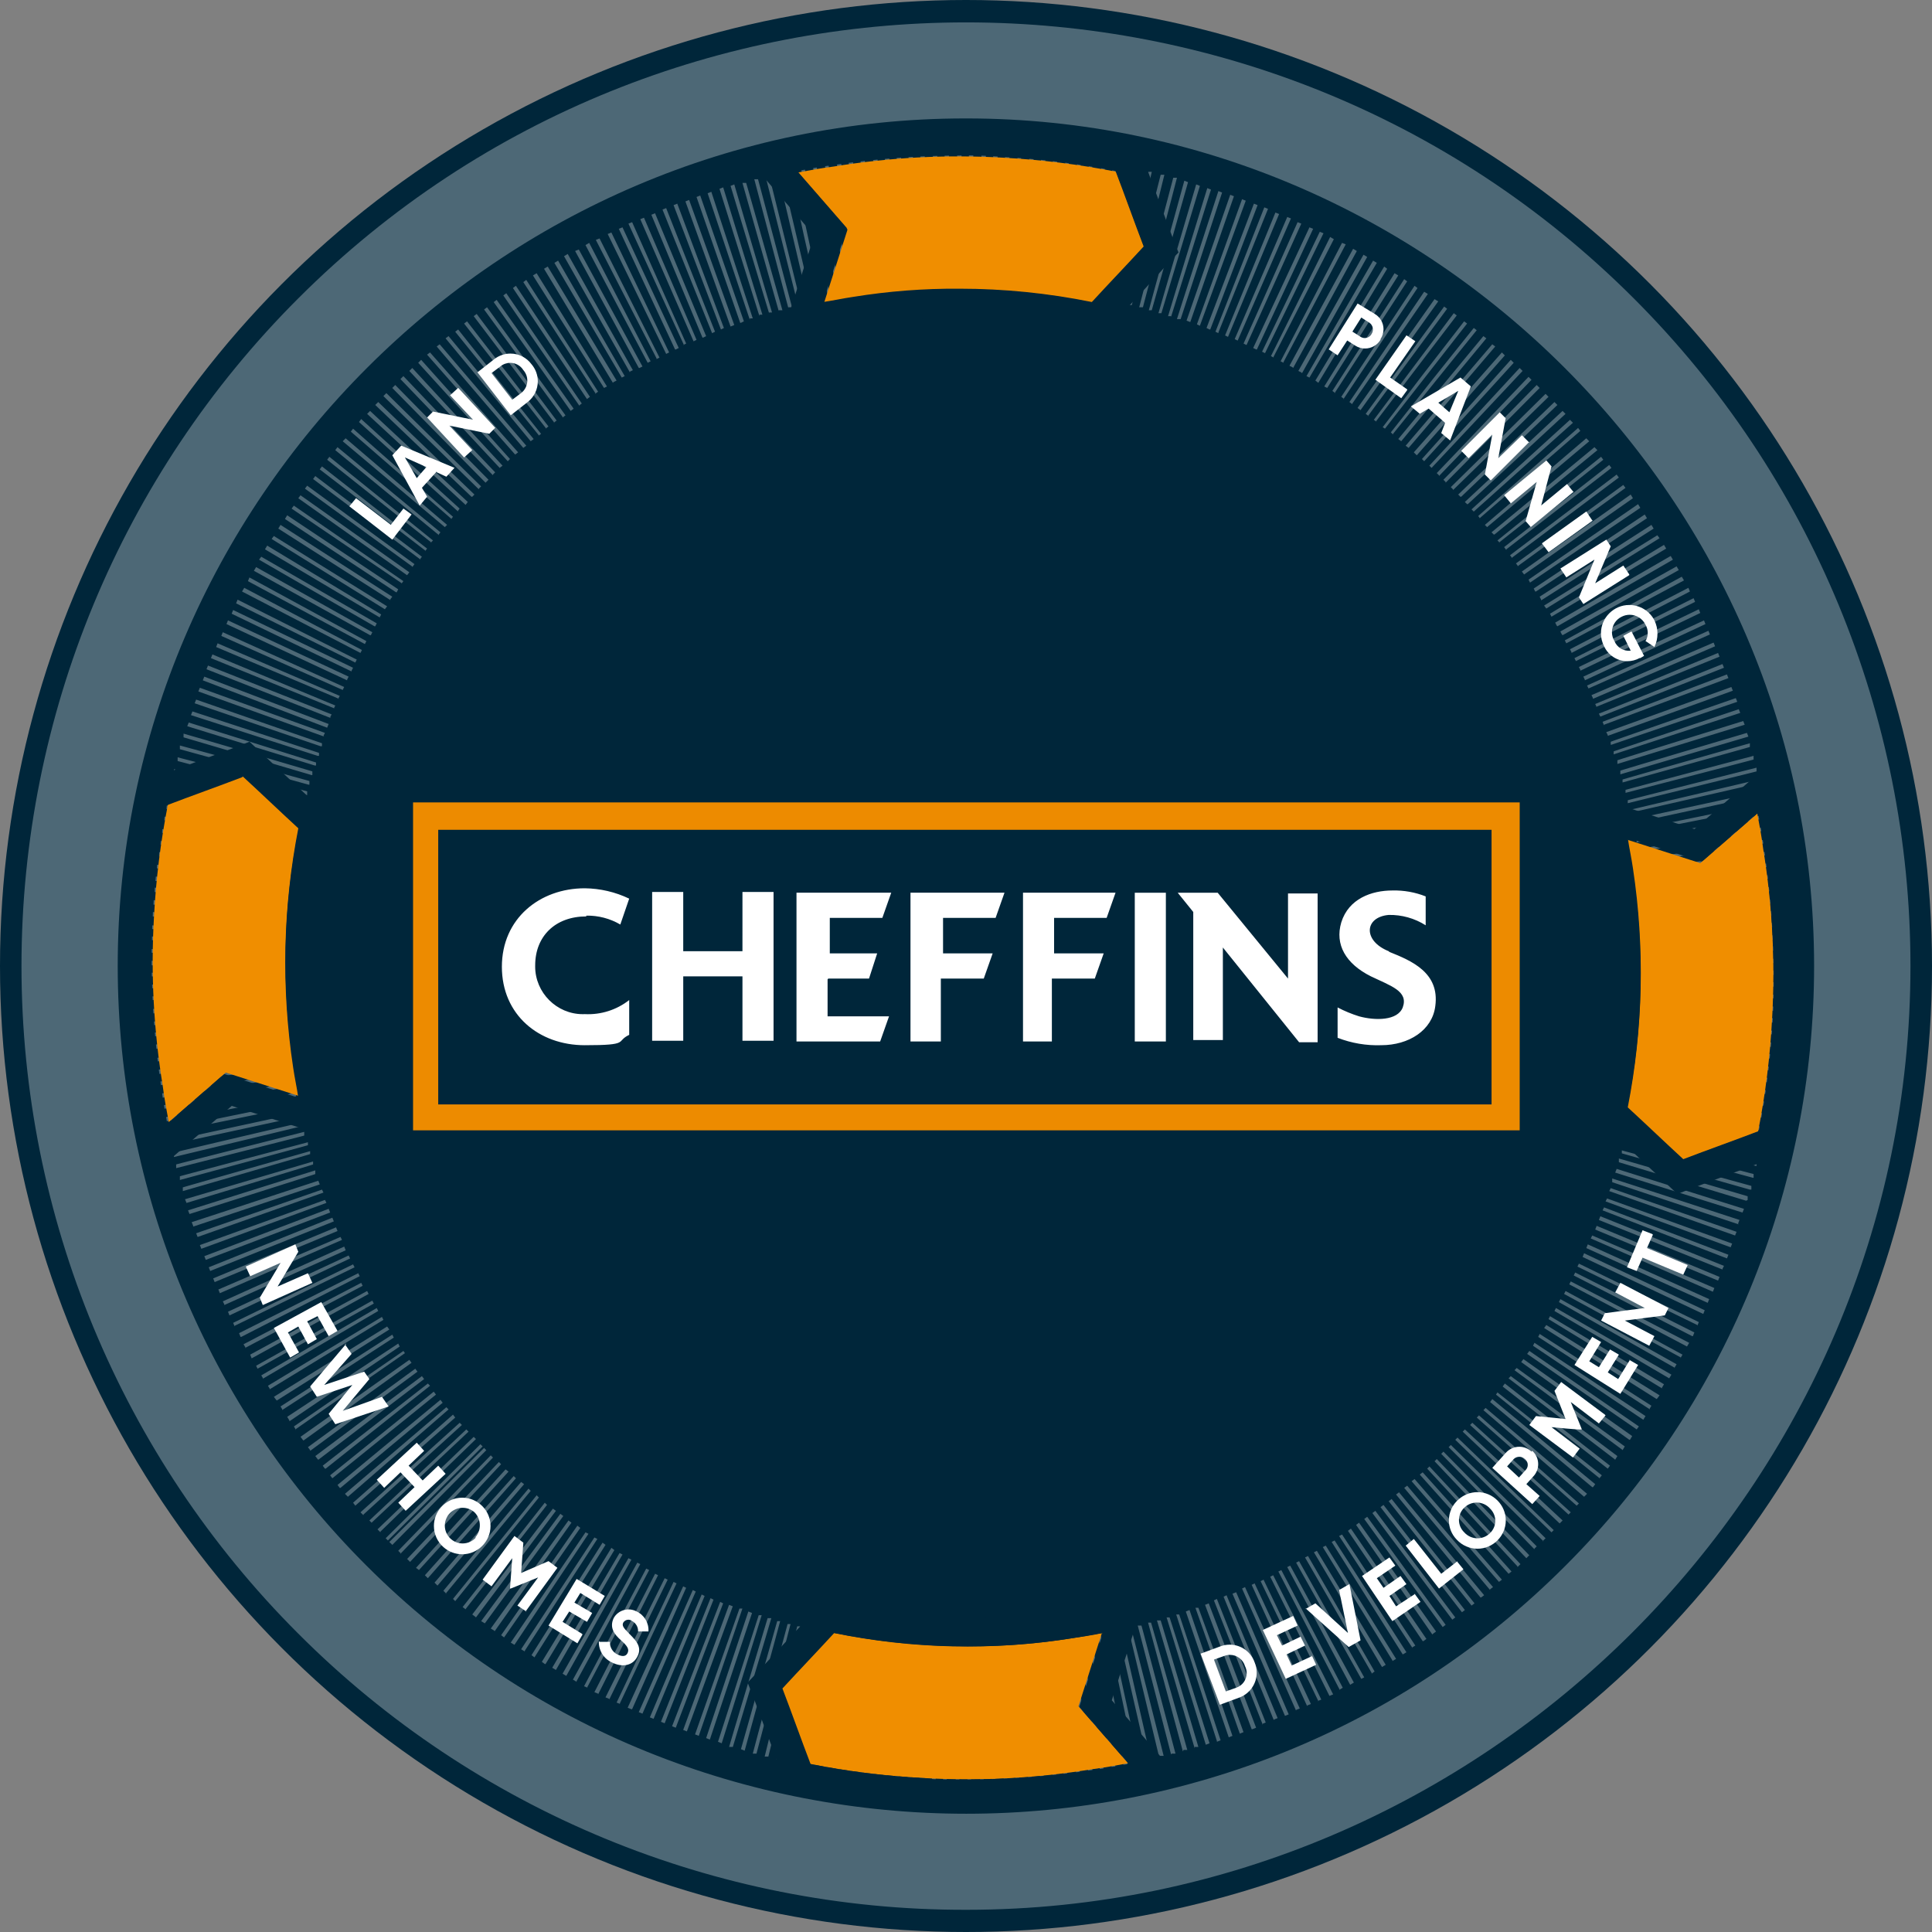 <?xml version="1.0" encoding="UTF-8" standalone="no"?><!DOCTYPE svg PUBLIC "-//W3C//DTD SVG 1.1//EN" "http://www.w3.org/Graphics/SVG/1.1/DTD/svg11.dtd"><svg width="100%" height="100%" viewBox="0 0 321 321" version="1.1" xmlns="http://www.w3.org/2000/svg" xmlns:xlink="http://www.w3.org/1999/xlink" xml:space="preserve" xmlns:serif="http://www.serif.com/" style="fill-rule:evenodd;clip-rule:evenodd;stroke-linejoin:round;stroke-miterlimit:2;"><rect x="0" y="0" width="321" height="321" fill="#808080" stroke="none"/><g id="Group_1175"><circle id="Ellipse_19" cx="160.5" cy="160.5" r="160.5" style="fill:#00263a;"/><path id="Path_1504" d="M160.746,295.911l0,-22.138l0.492,0l0.123,22.138l-0.615,0Zm-1.23,0l-0.738,0l0.246,-22.138l0.492,0l-0.123,22.138l0.123,0Zm3.321,0l-0.369,-22.138l0.492,0l0.492,22.138l-0.615,0Zm-5.411,-0.123l-0.736,0l0.615,-22.138l0.492,0l-0.492,22.138l0.121,0Zm7.379,0l-0.615,-22.138l0.492,-0l0.738,22.138l-0.615,-0Zm-9.347,0l-0.615,0l0.861,-22.138l0.615,0l-0.861,22.138Zm11.315,0l-0.983,-22.138l0.492,-0l1.108,22.14l-0.615,0l-0.002,-0.002Zm-13.283,-0.123l-0.738,0l1.353,-22.138l0.492,0l-1.107,22.138Zm15.251,0l-1.351,-22.138l0.492,-0l1.476,22.015l-0.738,-0l0.121,0.123Zm-17.341,-0.123l-0.615,0l1.6,-22.138l0.615,0l-1.6,22.138Zm19.432,0l-1.722,-22.015l0.492,0l1.845,22.015l-0.615,0Zm-21.4,-0.123l-0.742,0l1.968,-22.138l0.492,0l-1.845,22.138l0.127,0Zm23.368,-0.123l-1.968,-22.015l0.492,0l2.091,22.015l-0.615,0Zm-25.459,0l-0.615,0l2.214,-22.138l0.615,0l-2.214,22.138Zm27.549,-0.123l-2.337,-22.015l0.492,0l2.46,21.892l-0.615,0l0,0.123Zm-29.517,-0.123l-0.738,0l2.583,-22.015l0.492,0l-2.46,22.015l0.123,0Zm31.362,-0.123l-2.583,-22.015l0.492,0l2.706,21.892l-0.738,0l0.123,0.123Zm-33.33,-0.123l-0.615,0l2.829,-22.015l0.615,0l-2.829,22.015Zm35.421,-0.123l-2.952,-21.891l0.492,-0l3.075,21.892l-0.615,-0.001Zm-37.389,-0.123l-0.615,0l3.2,-22.015l0.492,0l-3.077,22.015Zm39.356,-0.246l-3.2,-21.892l0.492,0l3.444,21.769l-0.615,0l-0.121,0.123Zm-41.324,-0.123l-0.615,0l3.444,-22.015l0.615,0l-3.444,22.015Zm43.292,-0.123l-3.69,-21.892l0.492,0l3.813,21.769l-0.615,0l0,0.123Zm-45.26,-0.123l-0.611,0l3.936,-21.892l0.492,0l-3.817,21.892Zm47.228,-0.246l-3.939,-21.769l0.492,-0l4.059,21.646l-0.615,-0l0.003,0.123Zm-49.318,-0.123l-0.615,0l4.182,-21.892l0.615,0l-4.182,21.892Zm51.286,-0.246l-4.3,-21.769l0.492,0l4.428,21.646l-0.615,0l-0.005,0.123Zm-53.007,-0.123l-0.739,0c0,-0.123 4.551,-21.769 4.551,-21.769l0.492,0l-4.304,21.769Zm54.976,-0.246l-4.551,-21.646l0.492,0l4.674,21.523l-0.615,0l0,0.123Zm-57.19,-0.246l-0.615,0c0,-0.123 4.8,-21.769 4.8,-21.769l0.615,0c-0.004,0.123 -4.801,21.769 -4.801,21.769l0.001,0Zm59.157,-0.246l-4.92,-21.523l0.615,0c0,-0.123 4.92,21.4 4.92,21.4l-0.615,0l0,0.123Zm-61,-0.123l-0.615,0c0,-0.123 5.166,-21.646 5.166,-21.646l0.492,0c-0.003,0.123 -5.046,21.646 -5.046,21.646l0.003,0Zm62.97,-0.369l-5.166,-21.523l0.492,0l2.706,10.577l2.706,10.7l-0.615,0l-0.123,0.246Zm-64.938,-0.123l-0.615,0c0,-0.123 5.411,-21.646 5.411,-21.646l0.492,0c-0.002,0.123 -5.291,21.646 -5.291,21.646l0.003,0Zm66.906,-0.369l-5.534,-21.4l0.615,0c0,-0.123 5.657,21.277 5.657,21.277l-0.619,0l-0.119,0.123Zm-68.881,-0.123l-0.615,-0c0,-0.123 5.78,-21.523 5.78,-21.523l0.492,-0c0.005,0.123 -5.657,21.523 -5.657,21.523Zm70.841,-0.369l-5.78,-21.4l0.492,-0c0,-0.123 6.026,21.154 6.026,21.154l-0.615,-0l-0.123,0.246Zm-72.809,-0.123l-0.615,-0.246l6.026,-21.277l0.492,-0c0.005,0.123 -5.898,21.523 -5.898,21.523l-0.005,-0Zm74.777,-0.369l-6.272,-21.277l0.615,-0c0,-0.123 6.272,21.031 6.272,21.031l-0.615,-0l0,0.246Zm-76.74,-0.246l-0.62,-0c0,-0.123 6.4,-21.4 6.4,-21.4l0.615,-0c0,0.123 -6.395,21.4 -6.395,21.4Zm78.585,-0.369l-6.514,-21.154l0.492,-0c0,-0.123 6.641,20.908 6.641,20.908l-0.615,0.246l-0.004,-0Zm-80.434,-0.246l-0.615,-0.246l6.764,-21.031l0.492,-0c0.005,0.123 -6.637,21.277 -6.637,21.277l-0.004,-0Zm82.279,-0.369l-6.764,-21.031l0.492,-0c0,-0.123 6.887,20.908 6.887,20.908l-0.615,0.246l0,-0.123Zm-84.247,-0.246l-0.615,-0.246l7.01,-21.031l0.615,0.246l-7.01,21.031Zm86.215,-0.369l-7.133,-20.908l0.615,-0.246l7.133,20.908l-0.615,0.246Zm-88.06,-0.246l-0.615,-0.246l7.379,-20.908l0.492,-0c0.005,0.123 -7.252,21.154 -7.252,21.154l-0.004,-0Zm89.9,-0.369l-7.379,-20.908l0.492,-0c0,-0.123 7.5,20.662 7.5,20.662l-0.613,0.246Zm-91.872,-0.369l-0.615,-0.246l7.625,-20.785l0.615,0.246l-7.625,20.785Zm93.84,-0.369l-7.748,-20.662l0.615,-0.246l7.871,20.662l-0.615,0.246l-0.123,-0Zm-95.685,-0.246l-0.615,-0.246l7.994,-20.662l0.492,0.246l-7.871,20.662Zm97.53,-0.492l-8.117,-20.662l0.492,-0.246l8.117,20.539l-0.615,0.246l0.123,0.123Zm-99.375,-0.246l-0.615,-0.246l8.24,-20.539l0.492,0.246l-8.117,20.539Zm101.22,-0.492l-8.355,-20.535l0.492,-0.246l8.486,20.416l-0.615,0.246l-0.008,0.119Zm-103.064,-0.246l-0.615,-0.246l8.609,-20.416l0.492,0.246l-8.486,20.416Zm104.909,-0.492l-8.724,-20.297l0.615,-0.246l8.732,20.293l-0.623,0.25Zm-106.754,-0.369l-0.615,-0.246l8.978,-20.293l0.492,0.246l-8.855,20.293Zm108.6,-0.492l-8.978,-20.293l0.492,-0.246l9.1,20.17l-0.615,0.246l0.001,0.123Zm-110.444,-0.246l-0.615,-0.246l9.224,-20.17l0.492,0.246l-8.978,20.17l-0.123,-0Zm112.289,-0.492l-9.224,-20.17l0.492,-0.246l9.347,20.047l-0.615,0.246l0,0.123Zm-114.126,-0.368l-0.615,-0.246l9.47,-20.047l0.492,0.246l-9.47,20.047l0.123,0Zm115.978,-0.492l-9.593,-19.924l0.492,-0.246l9.593,19.924l-0.615,0.246l0.123,0Zm-117.823,-0.369l-0.615,-0.246l9.839,-19.8l0.492,0.246l-9.716,19.923l0,-0.123Zm119.668,-0.492l-9.839,-19.8l0.492,-0.246l9.962,19.8l-0.615,0.246Zm-121.513,-0.369l-0.615,-0.246l10.085,-19.678l0.492,0.246l-9.962,19.8l0,-0.122Zm123.234,-0.615l-10.208,-19.678l0.492,-0.246l10.208,19.555l-0.615,0.369l0.123,0Zm-124.956,-0.369l-0.615,-0.246l10.331,-19.555l0.492,0.246l-10.331,19.555l0.123,0Zm126.678,-0.492l-10.454,-19.555l0.492,-0.246l10.577,19.432l-0.615,0.369Zm-128.523,-0.492l-0.615,-0.369l10.7,-19.432l0.492,0.246l-10.577,19.432l0,0.123Zm130.368,-0.492l-10.823,-19.309l0.492,-0.246l10.823,19.307l-0.492,0.248Zm-132.086,-0.492l-0.615,-0.369l10.943,-19.187l0.492,0.246l-10.82,19.31Zm133.812,-0.492l-11.069,-19.186l0.492,-0.246l11.065,19.186l-0.492,0.369l0.004,-0.123Zm-135.533,-0.492l-0.615,-0.369l11.188,-19.063l0.492,0.246l-11.065,19.186Zm137.255,-0.492l-11.315,-19.063l0.492,-0.246l11.438,18.94l-0.615,0.369Zm-139.1,-0.492l-0.492,-0.369l11.558,-18.94l0.492,0.369l-11.438,18.94l-0.12,0Zm140.822,-0.615l-11.561,-18.817l0.492,-0.246l11.684,18.817l-0.615,0.369l0,-0.123Zm-142.544,-0.492l-0.492,-0.369l11.807,-18.694l0.492,0.369l-11.807,18.694Zm144.266,-0.492l-11.811,-18.689l0.492,-0.246l11.93,18.571l-0.615,0.369l0.004,-0.005Zm-145.869,-0.489l-0.615,-0.369l12.176,-18.574l0.492,0.246l-12.053,18.572l0,0.125Zm147.463,-0.615l-12.172,-18.573l0.492,-0.246l12.176,18.448l-0.615,0.369l0.119,0.002Zm-149.185,-0.492l-0.615,-0.369l12.422,-18.324l0.492,0.246l-12.299,18.447Zm150.907,-0.615l-12.422,-18.325l0.492,-0.369l12.545,18.325l-0.492,0.369l-0.123,0Zm-152.629,-0.615l-0.492,-0.369l12.668,-18.2l0.492,0.369l-12.668,18.2Zm154.228,-0.492l-12.668,-18.2l0.492,-0.369l12.791,18.079l-0.492,0.369l-0.123,0.121Zm-155.826,-0.615l-0.615,-0.369l12.914,-17.956l0.492,0.369l-12.791,18.077l0,-0.121Zm157.548,-0.615l-13.037,-17.956l0.492,-0.369l13.037,17.956l-0.492,0.369Zm-159.147,-0.615l-0.615,-0.369l13.16,-17.833l0.492,0.369l-13.037,17.833Zm160.746,-0.615l-13.283,-17.711l0.492,-0.369l13.283,17.71l-0.492,0.37Zm-162.345,-0.492l-0.492,-0.369l13.406,-17.587l0.492,0.369l-13.283,17.708l-0.123,-0.121Zm163.944,-0.738l-13.529,-17.464l0.492,-0.369l13.524,17.462l-0.487,0.371Zm-165.543,-0.494l-0.492,-0.369l13.652,-17.341l0.369,0.369l-13.652,17.464l0.123,-0.123Zm167.141,-0.615l-13.775,-17.341l0.492,-0.369l13.772,17.338l-0.489,0.372Zm-168.74,-0.615l-0.492,-0.492l13.9,-17.218l0.369,0.369l-13.9,17.218l0.123,0.123Zm170.216,-0.738l-14.021,-17.1l0.492,-0.369l14.144,17.1l-0.492,0.369l-0.123,0Zm-171.815,-0.619l-0.492,-0.492l14.144,-16.968l0.369,0.369l-14.144,17.091l0.123,0Zm173.414,-0.615l-14.266,-16.968l0.492,-0.369l14.266,16.852l-0.492,0.369l0,0.116Zm-174.886,-0.733l-0.492,-0.492l14.39,-16.726l0.492,0.369l-14.39,16.849Zm176.366,-0.615l-14.517,-16.727l0.492,-0.369l14.513,16.726l-0.488,0.37Zm-177.966,-0.615l-0.492,-0.492l14.759,-16.48l0.369,0.369l-14.636,16.603Zm179.563,-0.738l-14.763,-16.484l0.492,-0.369l14.759,16.48l-0.488,0.373Zm-181.039,-0.615l-0.492,-0.369l14.882,-16.357l0.492,0.369l-14.882,16.357Zm182.515,-0.615l-15,-16.234l0.369,-0.369l15.128,16.234l-0.492,0.492l-0.005,-0.123Zm-183.991,-0.738l-0.492,-0.492l15.244,-16.111l0.369,0.369l-15.123,16.234l0.002,0Zm185.467,-0.615l-15.253,-16.111l0.369,-0.369l15.369,15.988l-0.492,0.492l0.007,0Zm-186.945,-0.738l-0.492,-0.492l15.374,-15.865l0.369,0.369l-15.374,15.988l0.123,0Zm188.3,-0.738l-15.5,-15.866l0.369,-0.369l15.5,15.743l-0.492,0.492l0.123,0Zm-189.771,-0.738l-0.499,-0.487l15.743,-15.62l0.369,0.369l-15.62,15.743l0.007,-0.005Zm-0.615,-0.615l-0.492,-0.492l15.743,-15.62l0.369,0.369l-15.743,15.62l0.123,0.123Zm191.862,0l-15.746,-15.619l0.369,-0.369l15.743,15.5l-0.492,0.492l0.126,-0.004Zm-193.22,-1.472l-0.492,-0.492l15.989,-15.374l0.369,0.369l-15.866,15.371l0,0.126Zm194.568,0l-15.989,-15.374l0.369,-0.369l15.989,15.374l-0.492,0.492l0.123,-0.123Zm1.353,-1.476l-16.111,-15.254l0.369,-0.369l16.234,15.128l-0.492,0.495Zm-197.274,0l-0.492,-0.492l16.112,-15.132l0.369,0.369l-16.111,15.131l0.122,0.124Zm-1.473,-1.356l-0.492,-0.492l16.48,-14.882l0.369,0.369l-16.357,14.882l0,0.123Zm200.225,-0.123l-16.357,-14.882l0.369,-0.369l16.357,14.882l-0.492,0.492l0.123,-0.123Zm1.353,-1.476l-16.6,-14.636l0.369,-0.369l16.6,14.636l-0.492,0.492l0.123,-0.123Zm-202.931,0l-0.369,-0.492l16.6,-14.636l0.369,0.492l-16.6,14.636Zm-1.23,-1.476l-0.492,-0.492l16.849,-14.39l0.369,0.369l-16.728,14.513l0.002,0Zm205.391,0l-16.729,-14.393l0.369,-0.369l16.852,14.269l-0.492,0.493Zm-206.746,-1.476l-0.369,-0.492l17.1,-14.144l0.369,0.492l-16.977,14.144l-0.123,0Zm208.1,-0.123l-16.972,-14.144l0.369,-0.492l17.1,14.144l-0.369,0.492l-0.128,0Zm-209.33,-1.476l-0.369,-0.492l17.218,-13.9l0.369,0.492l-17.218,13.9Zm210.556,0l-17.218,-13.9l0.246,-0.369l17.341,13.775l-0.492,0.615l0.123,-0.121Zm-211.788,-1.598l-0.369,-0.492l17.469,-13.652l0.369,0.369l-17.344,13.775l-0.125,0Zm213.139,0l-17.464,-13.652l0.369,-0.492l17.464,13.652l-0.369,0.492Zm-214.369,-1.6l-0.369,-0.492l17.71,-13.283l0.369,0.492l-17.58,13.407l-0.13,-0.124Zm215.476,0l-17.587,-13.406l0.369,-0.369l17.71,13.283l-0.369,0.615l-0.123,-0.123Zm-216.703,-1.475l-0.369,-0.492l17.833,-13.037l0.369,0.492l-17.833,13.16l0,-0.123Zm217.936,-0.123l-17.833,-13.16l0.369,-0.369l17.955,13.037l-0.369,0.615l-0.122,-0.123Zm-219.166,-1.6l-0.369,-0.492l18.079,-12.79l0.369,0.492l-17.956,12.914l-0.123,-0.124Zm220.4,0l-17.956,-12.914l0.369,-0.492l18.074,12.792l-0.369,0.615l-0.118,-0.001Zm-221.5,-1.6l-0.369,-0.615l18.2,-12.545l0.246,0.369l-18.207,12.669l0.13,0.122Zm222.732,-0.123l-18.2,-12.545l0.369,-0.492l18.2,12.545l-0.369,0.492Zm-223.845,-1.474l-0.369,-0.615l18.448,-12.176l0.246,0.492l-18.325,12.422l0,-0.123Zm224.946,-0.123l-18.326,-12.302l0.246,-0.492l18.448,12.176l-0.368,0.618Zm-226.054,-1.602l-0.369,-0.615l18.571,-11.93l0.246,0.492l-18.571,12.053l0.123,0Zm227.16,-0.123l-18.572,-12.049l0.246,-0.492l18.571,11.93l-0.369,0.615l0.124,-0.004Zm-228.267,-1.6l-0.369,-0.492l18.817,-11.684l0.367,0.499l-18.692,11.8l-0.123,-0.123Zm229.374,-0.123l-18.694,-11.807l0.369,-0.492l18.817,11.684l-0.369,0.492l-0.123,0.123Zm-230.359,-1.594l-0.369,-0.615l18.94,-11.438l0.246,0.492l-18.939,11.561l0.122,0Zm231.341,-0.123l-18.941,-11.561l0.246,-0.492l18.94,11.315l-0.369,0.615l0.124,0.123Zm-232.448,-1.6l-0.369,-0.615l19.186,-11.192l0.246,0.492l-19.062,11.193l-0.001,0.122Zm233.555,-0.123l-19.063,-11.192l0.246,-0.492l19.187,11.07l-0.37,0.614Zm-234.539,-1.6l-0.246,-0.492l19.311,-10.822l0.246,0.492l-19.311,10.822Zm235.523,-0.123l-19.309,-10.946l0.246,-0.492l19.309,10.823l-0.369,0.615l0.123,0Zm-236.507,-1.6l-0.246,-0.615l19.434,-10.576l0.246,0.492l-19.432,10.7l-0.002,-0.001Zm237.491,-0.123l-19.432,-10.577l0.246,-0.492l19.432,10.577l-0.369,0.615l0.123,-0.123Zm-238.475,-1.6l-0.369,-0.615l19.555,-10.208l0.246,0.492l-19.553,10.335l0.121,-0.004Zm239.459,-0.246l-19.554,-10.322l0.246,-0.492l19.678,10.208l-0.369,0.615l-0.001,-0.009Zm-240.32,-1.6l-0.246,-0.615l19.8,-9.962l0.246,0.492l-19.68,10.091l-0.12,-0.006Zm241.18,-0.123l-19.676,-10.079l0.246,-0.492l19.8,9.962l-0.246,0.615l-0.124,-0.006Zm-242.16,-1.593l-0.246,-0.615l19.924,-9.716l0.246,0.492l-19.924,9.716l0,0.123Zm243.025,-0.246l-19.925,-9.716l0.246,-0.492l19.924,9.716l-0.246,0.615l0.001,-0.123Zm-243.886,-1.6l-0.246,-0.615l20.045,-9.345l0.246,0.492l-20.047,9.47l0.002,-0.002Zm244.87,-0.246l-20.047,-9.47l0.246,-0.615l20.045,9.471l-0.244,0.614Zm-245.731,-1.6l-0.246,-0.492l20.17,-9.1l0.246,0.615l-20.17,9.1l0,-0.123Zm246.469,-0.246l-20.17,-9.1l0.246,-0.615l20.17,9.1l-0.246,0.615Zm-247.207,-1.6l-0.246,-0.615l20.293,-8.732l0.246,0.492l-20.293,8.855Zm248.068,-0.246l-20.293,-8.855l0.246,-0.492l20.293,8.732l-0.246,0.615Zm-248.929,-1.6l-0.246,-0.615l20.416,-8.486l0.246,0.615l-20.416,8.486Zm249.79,-0.246l-20.416,-8.486l0.246,-0.615l20.416,8.486l-0.246,0.615Zm-250.528,-1.6l-0.246,-0.615l20.539,-8.24l0.246,0.615l-20.539,8.24Zm251.265,-0.246l-20.54,-8.23l0.246,-0.615l20.539,8.24l-0.246,0.492l0.001,0.113Zm-252,-1.6l-0.246,-0.615l20.662,-7.871l0.246,0.615l-20.662,7.871Zm252.741,-0.246l-20.667,-7.984l0.246,-0.492l20.662,7.871l-0.241,0.605Zm-253.479,-1.6l-0.246,-0.615l20.785,-7.5l0.246,0.492l-20.785,7.625l0,-0.002Zm254.094,-0.246l-20.785,-7.625l0.246,-0.492l20.785,7.5l-0.246,0.615l0,0.002Zm-254.714,-1.714l-0.246,-0.615l20.908,-7.256l0.246,0.492l-20.908,7.379Zm255.447,-0.246l-20.908,-7.378l0.246,-0.492l20.908,7.256l-0.246,0.614Zm-256.185,-1.6l-0.246,-0.615l21.036,-6.886l0.246,0.615l-21.036,7.008l0,-0.122Zm256.8,-0.246l-21.031,-7.01l0,-0.615c0.123,0 21.154,6.887 21.154,6.887l-0.246,0.615l0.123,0.123Zm-257.41,-1.72l-0.246,-0.615l21.146,-6.642l0,0.615c0.123,0 -20.908,6.641 -20.908,6.641l0.008,0.001Zm258.03,-0.246l-21.154,-6.641l0.246,-0.615l21.154,6.641l-0.246,0.615Zm-258.53,-1.599l-0.246,-0.615l21.277,-6.272l0,0.492c0.123,0 -21.031,6.4 -21.031,6.4l0,-0.005Zm259.14,-0.367l-21.154,-6.4l0,-0.615c0.123,0 21.4,6.272 21.4,6.272l0,0.615l-0.246,0.128Zm-259.751,-1.6l0,-0.615c-0.123,0 21.154,-6.026 21.154,-6.026l0,0.492c0.123,-0.002 -21.154,6.149 -21.154,6.149Zm260.367,-0.246l-21.277,-6.026l0,-0.492c0.123,0 21.523,5.9 21.523,5.9l0,0.615l-0.246,0.003Zm-260.856,-1.6l0,-0.615c-0.123,0 21.277,-5.657 21.277,-5.657l0,0.492c0.123,0 -21.277,5.78 -21.277,5.78Zm261.351,-0.369l-21.4,-5.78l0,-0.492c0.123,0 21.523,5.657 21.523,5.657l0,0.615l-0.123,0Zm-261.966,-1.6l0,-0.615c-0.123,0 21.277,-5.411 21.277,-5.411l0,0.615c0.12,0.001 -21.28,5.412 -21.28,5.412l0.003,-0.001Zm262.457,-0.369l-21.523,-5.411l0,-0.492c0.123,0 21.646,5.289 21.646,5.289l0,0.615l-0.123,-0.001Zm-262.826,-1.478l0,-0.738c-0.123,0 21.4,-5.043 21.4,-5.043l0,0.615c0.123,0 -21.4,5.166 -21.4,5.166Zm263.318,-0.368l-21.523,-5.166l0,-0.492l21.646,4.92l0,0.615l-0.123,0.123Zm-263.81,-1.722l0,-0.615c-0.123,0 21.523,-4.674 21.523,-4.674l0,0.615c0.123,0 -21.523,4.674 -21.523,4.674Zm264.3,-0.246l-21.646,-4.8l0,-0.492l21.769,4.674l0,0.615l-0.123,0.003Zm-264.795,-1.719l0,-0.615c-0.123,0 21.523,-4.428 21.523,-4.428l0,0.615c0.123,0 -21.523,4.428 -21.523,4.428Zm265.163,-0.246l-21.646,-4.428l0,-0.492l21.769,4.3l0,0.738l-0.123,-0.118Zm-265.532,-1.599l0,-0.738l21.646,-4.059l0,0.615l-21.646,4.182Zm265.9,-0.492l-21.769,-4.182l0,-0.492l21.892,3.936l0,0.738l-0.123,0Zm-266.27,-1.6l0,-0.615l21.646,-3.813l0,0.615l-21.646,3.813Zm266.639,-0.369l-21.769,-3.813l0,-0.492l21.892,3.567l0,0.738l-0.123,0Zm-266.885,-1.6l0,-0.615l21.769,-3.444l0,0.615l-21.768,3.567l-0.001,-0.123Zm267.256,-0.367l-21.892,-3.444l0,-0.492l22.015,3.321l0,0.738l-0.123,-0.123Zm-267.623,-1.593l0,-0.617l21.769,-3.075l0,0.492l-21.769,3.2Zm267.869,-0.376l-21.892,-3.2l0,-0.492l22.015,2.952l0,0.738l-0.123,0.002Zm-268.115,-1.6l0,-0.615l21.891,-2.826l0,0.615l-21.892,2.952l0.001,-0.126Zm268.484,-0.369l-21.892,-2.829l0,-0.492l22.015,2.706l0,0.738l-0.123,-0.123Zm-268.73,-1.6l0,-0.615l21.892,-2.46l0,0.492l-21.892,2.583Zm268.976,-0.369l-22.015,-2.583l0,-0.492l22.015,2.337l0,0.738Zm-269.223,-1.718l0,-0.738l22.015,-2.091l0,0.492l-22.015,2.337Zm269.345,-0.246l-22.015,-2.214l0,-0.492l22.138,1.968l0,0.738l-0.123,0Zm-269.591,-1.722l0,-0.738l22.015,-1.845l0,0.492l-22.015,1.968l0,0.123Zm269.837,-0.369l-22.015,-1.848l0,-0.492l22.138,1.722l0,0.738l-0.123,-0.12Zm-269.96,-1.599l0,-0.616l22.015,-1.476l0,0.492l-22.015,1.6Zm270.083,-0.37l-22.138,-1.6l0,-0.492l22.138,1.353l0,0.739Zm-270.206,-1.6l0,-0.738l22.015,-1.107l0,0.492l-22.015,1.353Zm270.329,-0.369l-22.138,-1.23l0,-0.492l22.138,0.984l0,0.738Zm-270.452,-1.719l0,-0.738l22.138,-0.861l0,0.492l-22.138,0.984l0,0.123Zm270.575,-0.369l-22.138,-0.861l0,-0.492l22.138,0.738l0,0.615Zm-270.575,-1.6l0,-0.738l22.138,-0.492l0,0.492l-22.138,0.615l0,0.123Zm270.575,-0.369l-22.138,-0.615l0,-0.492l22.138,0.369l0,0.738Zm-270.698,-1.721l0,-0.615l22.138,-0.246l0,0.615l-22.138,0.246Zm270.821,-0.246l-22.138,-0.246l0,-0.492l22.138,-0l0,0.738Zm-248.683,-1.6l-22.138,-0l0,-0.738l22.138,-0l0,0.738Zm226.545,-0.369l0,-0.492l22.138,-0.246l0,0.738l-22.138,-0Zm-226.545,-1.351l-22.138,-0.366l0,-0.615l22.138,0.492l0,0.492l0,-0.003Zm226.545,-0.369l0,-0.497l22.138,-0.615l0,0.738l-22.138,0.369l0,0.005Zm-226.422,-1.353l-22.138,-0.738l0,-0.615l22.138,0.738l0,0.615Zm226.299,-0.121l0,-0.615l22.138,-0.861l0,0.738l-22.138,0.738Zm-226.3,-1.476l-22.138,-0.984l0,-0.615l22.138,1.107l0,0.492Zm226.3,-0.247l0,-0.614l22.015,-1.23l0,0.738l-22.015,1.106Zm-226.176,-1.477l-22.138,-1.353l0,-0.738l22.138,1.476l0,0.615Zm226.053,-0.123l0,-0.615l22.015,-1.6l0,0.738l-22.015,1.477Zm-225.93,-1.6l-22.138,-1.6l0,-0.738l22.138,1.722l0,0.616Zm225.807,-0.123l0,-0.615l22.015,-1.845l0,0.738l-22.015,1.722Zm-225.684,-1.598l-22.015,-1.968l0,-0.738l22.138,2.091l0,0.492l-0.123,0.123Zm225.561,-0.123l0,-0.615l22.015,-2.214l0,0.738l-22.015,2.091Zm-225.438,-1.476l-22.015,-2.214l0,-0.738l22.138,2.46l0,0.492l-0.123,0Zm225.192,-0.246l0,-0.492l21.892,-2.583l0,0.615l-21.892,2.46Zm-224.945,-1.475l-22.015,-2.583l0,-0.615l22.015,2.706l0,0.492Zm224.823,-0.246l0,-0.492l21.892,-2.829l0,0.615l-21.892,2.706Zm-224.578,-1.353l-21.892,-2.952l0,-0.738l22.015,3.075l0,0.492l-0.123,0.123Zm224.331,-0.246l0,-0.492l21.892,-3.2l0,0.615l-21.892,3.077Zm-224.085,-1.476l-21.891,-3.198l0,-0.615l22.015,3.321l0,0.492l-0.124,0Zm223.839,-0.246l0,-0.492l21.769,-3.444l0,0.615l-21.769,3.321Zm-223.593,-1.353l-21.892,-3.567l0,-0.615l21.892,3.69l0,0.492Zm223.347,-0.246l0,-0.615l21.769,-3.813l0,0.615l-21.769,3.69l0,0.123Zm-223.1,-1.476l-21.769,-3.936l0,-0.615l21.892,4.059l0,0.492l-0.123,0Zm222.855,-0.246l0,-0.615l21.646,-4.059l0,0.615l-21.646,4.059Zm-222.487,-1.353l-21.769,-4.182l0,-0.615c0.123,0 21.892,4.3 21.892,4.3l0,0.492l-0.123,0.005Zm222.117,-0.246l0,-0.492l21.646,-4.428l0,0.615c0.123,0.001 -21.646,4.305 -21.646,4.305Zm-221.869,-1.352l-21.646,-4.551l0,-0.615c0.123,0 21.769,4.674 21.769,4.674l0,0.615l-0.123,-0.123Zm221.5,-0.246l0,-0.615l21.523,-4.674l0,0.615c0.123,0 -21.523,4.674 -21.523,4.674Zm-221.133,-1.474l-21.523,-5.043l0,-0.615c0.123,0 21.646,5.043 21.646,5.043l0,0.615l-0.123,0Zm220.764,-0.246l0,-0.492c-0.123,0 21.4,-5.043 21.4,-5.043l0,0.615c0.123,-0.002 -21.4,4.918 -21.4,4.918l0,0.002Zm-220.395,-1.354l-21.523,-5.29l0,-0.61c0.123,0 21.646,5.289 21.646,5.289l0,0.611l-0.123,0Zm220.026,-0.246l0,-0.492c-0.123,0 21.4,-5.411 21.4,-5.411l0,0.615c0.123,-0.002 -21.4,5.287 -21.4,5.287l0,0.001Zm-219.534,-1.354l-21.4,-5.657l0,-0.615c0.123,0 21.523,5.657 21.523,5.657l0,0.615l-0.123,0Zm219.166,-0.369l0,-0.492c-0.123,0 21.277,-5.657 21.277,-5.657l0,0.615c0.122,0.003 -21.278,5.534 -21.278,5.534l0.001,0Zm-218.794,-1.353l-21.4,-5.9l0,-0.615c0.123,0 21.523,5.9 21.523,5.9l0,0.615l-0.123,0Zm218.3,-0.246l0,-0.615c-0.123,0 21.154,-6.026 21.154,-6.026l0,0.615c0.123,0 -21.154,5.9 -21.154,5.9l0,0.126Zm-217.811,-1.353l-21.277,-6.272l0,-0.615c0.123,0 21.4,6.272 21.4,6.272l0,0.615l-0.123,0Zm217.444,-0.123l0,-0.615c-0.123,0 21.031,-6.272 21.031,-6.272l0.246,0.615l-21.277,6.272Zm-216.953,-1.476l-21.154,-6.518l0.246,-0.615l21.154,6.641l0,0.492l-0.246,0Zm216.46,-0.246l0,-0.615c-0.123,0 20.908,-6.518 20.908,-6.518l0.246,0.615l-21.154,6.518Zm-215.968,-1.352l-21.031,-6.764l0.246,-0.615l21.031,6.887l0,0.492l-0.246,0Zm215.353,-0.246l0,-0.492c-0.123,0 20.785,-7.01 20.785,-7.01l0.246,0.615l-21.031,6.887Zm-214.861,-1.353l-20.908,-7.133l0.246,-0.615l20.908,7.256l0,0.492l-0.246,0Zm214.369,-0.246l0,-0.492c-0.123,0 20.785,-7.256 20.785,-7.256l0.246,0.615l-20.908,7.133l-0.123,0Zm-213.754,-1.353l-20.908,-7.5l0.246,-0.615l20.785,7.5l-0.246,0.492l0.123,0.123Zm213.262,-0.246l-0.246,-0.492l20.785,-7.5l0.246,0.615l-20.785,7.5l0,-0.123Zm-212.77,-1.23l-20.662,-7.871l0.246,-0.615l20.662,7.871l-0.246,0.615Zm212.155,-0.369l-0.246,-0.615l20.662,-7.871l0.246,0.615l-20.662,7.748l0,0.123Zm-211.54,-1.23l-20.662,-8.117l0.246,-0.615l20.539,8.117l-0.246,0.492l0.123,0.123Zm210.925,-0.246l-0.246,-0.492l20.539,-8.24l0.246,0.615l-20.539,8.117Zm-210.311,-1.353l-20.539,-8.363l0.246,-0.615l20.416,8.486l-0.246,0.492l0.123,0Zm209.7,-0.246l-0.246,-0.492l20.416,-8.486l0.246,0.615l-20.539,8.363l0.123,0Zm-208.961,-1.353l-20.416,-8.611l0.246,-0.615l20.293,8.732l-0.246,0.492l0.123,0.002Zm208.343,-0.123l-0.246,-0.492l20.293,-8.732l0.246,0.615l-20.293,8.732l0,-0.123Zm-207.728,-1.352l-20.17,-8.978l0.246,-0.615l20.17,9.1l-0.246,0.493Zm206.99,-0.246l-0.244,-0.49l20.17,-9.1l0.246,0.615l-20.172,8.975Zm-206.252,-1.353l-20.047,-9.347l0.246,-0.615l20.047,9.347l-0.246,0.492l0,0.123Zm205.637,-0.123l-0.246,-0.492l20.047,-9.347l0.246,0.615l-20.047,9.347l0,-0.123Zm-204.9,-1.353l-19.923,-9.593l0.246,-0.615l19.924,9.593l-0.246,0.492l-0.001,0.123Zm204.161,-0.246l-0.246,-0.492l19.924,-9.593l0.246,0.615l-19.924,9.593l0,-0.123Zm-203.546,-1.23l-19.8,-9.839l0.246,-0.615l19.8,9.962l-0.246,0.492Zm202.808,-0.246l-0.246,-0.492l19.8,-9.962l0.246,0.615l-19.8,9.839Zm-201.946,-1.353l-19.678,-10.208l0.369,-0.615l19.555,10.331l-0.246,0.492Zm201.209,-0.123l-0.246,-0.492l19.678,-10.208l0.246,0.615l-19.678,10.208l0,-0.123Zm-200.471,-1.353l-19.433,-10.454l0.246,-0.615l19.433,10.577l-0.246,0.492Zm199.61,-0.123l-0.246,-0.492l19.432,-10.577l0.369,0.615l-19.555,10.454Zm-198.754,-1.353l-19.3,-10.7l0.369,-0.615l19.309,10.823l-0.246,0.492l-0.132,0Zm198.012,-0.123l-0.246,-0.492l19.313,-10.819l0.369,0.615l-19.309,10.823l-0.127,-0.127Zm-197.269,-1.352l-19.187,-11.069l0.369,-0.492l19.186,11.069l-0.246,0.492l-0.122,0Zm196.413,-0.123l-0.246,-0.492l19.19,-11.069l0.369,0.615l-19.191,11.069l-0.122,-0.123Zm-195.556,-1.353l-19.06,-11.315l0.369,-0.615l18.94,11.438l-0.249,0.492Zm194.691,-0.123l-0.246,-0.492l18.94,-11.438l0.369,0.615l-19.06,11.315l-0.003,0Zm-193.827,-1.23l-18.817,-11.684l0.369,-0.492l18.817,11.684l-0.369,0.492Zm192.969,-0.123l-0.369,-0.492l18.817,-11.684l0.369,0.492l-18.817,11.684Zm-191.985,-1.353l-18.694,-11.93l0.369,-0.615l18.571,11.93l-0.369,0.492l0.123,0.123Zm191.124,-0.123l-0.246,-0.492l18.574,-11.93l0.369,0.615l-18.694,11.93l-0.003,-0.123Zm-190.263,-1.231l-18.448,-12.175l0.369,-0.615l18.448,12.3l-0.246,0.492l-0.123,-0.002Zm189.279,-0.123l-0.246,-0.492l18.448,-12.3l0.369,0.615l-18.447,12.178l-0.124,-0.001Zm-188.3,-1.353l-18.32,-12.424l0.369,-0.492l18.2,12.545l-0.369,0.492l0.12,-0.121Zm187.44,-0.124l-0.246,-0.492l18.2,-12.545l0.369,0.615l-18.323,12.422Zm-186.574,-1.228l-18.079,-12.79l0.369,-0.492l18.079,12.79l-0.369,0.492Zm185.59,-0.123l-0.369,-0.492l18.079,-12.791l0.369,0.615l-18.079,12.668Zm-184.606,-1.229l-17.956,-13.037l0.369,-0.492l17.833,13.037l-0.369,0.492l0.123,0Zm183.622,-0.12l-0.369,-0.492l17.833,-13.037l0.369,0.492l-17.956,13.037l0.123,0Zm-182.515,-1.233l-17.711,-13.283l0.369,-0.492l17.711,13.408l-0.369,0.492l0,-0.125Zm181.531,-0.123l-0.369,-0.492l17.71,-13.406l0.369,0.492l-17.71,13.283l0,0.123Zm-180.547,-1.23l-17.588,-13.529l0.369,-0.492l17.465,13.652l-0.369,0.492l0.123,-0.123Zm179.563,-0.123l-0.369,-0.492l17.464,-13.652l0.369,0.492l-17.464,13.529l0,0.123Zm-178.579,-1.23l-17.342,-13.775l0.369,-0.492l17.218,13.9l-0.369,0.369l0.124,-0.002Zm177.472,0l-0.369,-0.369l17.218,-13.9l0.369,0.492l-17.341,13.777l0.123,0Zm-176.365,-1.353l-17.1,-14.021l0.369,-0.492l17.1,14.144l-0.369,0.492l0,-0.123Zm175.382,0l-0.369,-0.369l17.1,-14.144l0.492,0.492l-17.1,14.021l-0.123,0Zm-174.276,-1.23l-16.972,-14.267l0.492,-0.492l16.854,14.39l-0.374,0.369Zm173.168,0l-0.369,-0.369l16.849,-14.39l0.492,0.492l-16.972,14.267Zm-172.061,-1.353l-16.726,-14.512l0.369,-0.492l16.6,14.636l-0.369,0.492l0.126,-0.124Zm170.954,0l-0.369,-0.492l16.6,-14.636l0.369,0.492l-16.723,14.511l0.123,0.125Zm-169.847,-1.225l-16.48,-14.886l0.369,-0.492l16.357,14.878l-0.369,0.492l0.123,0.008Zm168.74,0l-0.369,-0.369l16.357,-14.882l0.492,0.492l-16.48,14.759Zm-167.633,-1.234l-16.234,-15l0.492,-0.492l16.234,15.126l-0.369,0.492l-0.123,-0.126Zm166.526,0l-0.373,-0.366l16.234,-15.128l0.492,0.492l-16.234,15l-0.119,0.002Zm-165.42,-1.23l-15.987,-15.251l0.492,-0.492l15.988,15.374l-0.369,0.369l-0.124,0Zm164.313,0l-0.369,-0.369l15.989,-15.374l0.492,0.492l-15.988,15.251l-0.124,0Zm-163.082,-1.23l-15.866,-15.5l0.492,-0.492l15.743,15.5l-0.369,0.369l0,0.123Zm161.853,0l-0.369,-0.369l15.743,-15.5l0.492,0.492l-15.866,15.5l0,-0.123Zm-160.746,-1.106l-15.5,-15.743l0.492,-0.492l15.5,15.743l-0.492,0.492Zm159.516,-0.123l-0.369,-0.369l15.5,-15.743l0.492,0.492l-15.623,15.743l0,-0.123Zm-158.286,-1.108l-15.374,-15.989l0.492,-0.492l15.251,15.989l-0.369,0.369l0,0.123Zm157.179,0l-0.369,-0.369l15.251,-15.988l0.492,0.492l-15.374,15.988l0,-0.123Zm-155.949,-1.107l-15.128,-16.234l0.492,-0.492l15,16.234l-0.492,0.369l0.128,0.123Zm154.72,-0.123l-0.369,-0.369l15,-16.234l0.492,0.492l-15.124,16.111l0.001,0Zm-153.491,-1.107l-14.88,-16.357l0.492,-0.492l14.759,16.48l-0.371,0.369Zm152.26,0l-0.369,-0.369l14.759,-16.48l0.492,0.492l-14.882,16.357Zm-151.03,-1.107l-14.636,-16.6l0.492,-0.369l14.634,16.6l-0.49,0.369Zm149.8,0.123l-0.492,-0.492l14.636,-16.6l0.492,0.492l-14.636,16.6Zm-148.447,-1.23l-14.389,-16.849l0.492,-0.369l14.39,16.849l-0.493,0.369Zm147.094,0l-0.492,-0.369l14.39,-16.849l0.492,0.369l-14.39,16.849Zm-145.864,-1.107l-14.144,-17.1l0.492,-0.369l14.144,17.1l-0.492,0.369Zm144.635,0l-0.492,-0.369l14.144,-17.1l0.492,0.369l-14.144,17.1Zm-143.282,-0.983l-13.9,-17.218l0.492,-0.369l13.777,17.341l-0.492,0.369l0.123,-0.123Zm141.929,-0.128l-0.369,-0.369l6.887,-8.732l6.887,-8.609l0.492,0.369l-13.9,17.218l0.003,0.123Zm-140.7,-0.984l-13.651,-17.46l0.492,-0.369l13.529,17.465l-0.492,0.369l0.122,-0.005Zm139.346,0l-0.369,-0.246l6.764,-8.855l6.764,-8.732l0.492,0.369l-13.65,17.469l-0.001,-0.005Zm-137.992,-0.979l-13.406,-17.711l0.492,-0.369l13.285,17.711l-0.492,0.369l0.121,0Zm136.64,-0.123l-0.492,-0.369l13.283,-17.71l0.492,0.369l-13.406,17.587l0.123,0.123Zm-135.287,-0.861l-13.037,-17.833l0.492,-0.369l13.037,17.956l-0.492,0.369l0,-0.123Zm133.934,-0.123l-0.492,-0.369l13.037,-17.833l0.492,0.369l-13.16,17.833l0.123,0Zm-132.582,-0.861l-12.79,-18.079l0.492,-0.369l12.79,18.079l-0.492,0.369Zm131.229,-0.123l-0.492,-0.369l12.791,-18.077l0.615,0.369l-12.914,18.077Zm-129.876,-0.861l-12.545,-18.2l0.492,-0.369l12.545,18.323l-0.492,0.369l0,-0.123Zm128.523,-0.123l-0.492,-0.369l12.422,-18.325l0.615,0.369l-12.545,18.2l0,0.125Zm-127.17,-0.862l-12.3,-18.448l0.492,-0.369l12.3,18.448l-0.492,0.369Zm125.817,0l-0.492,-0.369l12.176,-18.448l0.492,0.369l-12.298,18.448l0.122,0Zm-124.341,-0.86l-12.053,-18.571l0.492,-0.369l11.93,18.571l-0.492,0.369l0.123,0Zm122.866,-0.123l-0.492,-0.369l11.93,-18.571l0.492,0.369l-12.053,18.571l0.123,0Zm-121.513,-0.861l-11.807,-18.694l0.615,-0.369l11.684,18.817l-0.492,0.246Zm120.16,0l-0.492,-0.246l11.684,-18.817l0.615,0.369l-11.807,18.694Zm-118.684,-0.856l-11.438,-18.945l0.615,-0.369l11.438,18.94l-0.492,0.246l-0.123,0.128Zm117.208,0l-0.492,-0.369l11.439,-18.945l0.492,0.369l-11.439,18.945Zm-115.732,-0.866l-11.192,-19.063l0.615,-0.369l11.069,19.187l-0.492,0.246l0,-0.001Zm114.256,0l-0.492,-0.246l11.069,-19.188l0.615,0.369l-11.192,19.065Zm-112.9,-0.861l-10.949,-19.309l0.615,-0.369l10.823,19.305l-0.492,0.246l0.003,0.127Zm111.551,0l-0.492,-0.246l10.823,-19.309l0.615,0.369l-10.827,19.313l-0.119,-0.127Zm-110.075,-0.738l-10.581,-19.435l0.615,-0.246l10.577,19.436l-0.492,0.246l-0.119,-0.001Zm108.6,-0.123l-0.492,-0.246l10.577,-19.432l0.615,0.369l-10.582,19.433l-0.118,-0.124Zm-107.123,-0.738l-10.336,-19.554l0.615,-0.369l10.208,19.678l-0.487,0.245Zm105.647,0l-0.492,-0.246l10.208,-19.678l0.615,0.246l-10.336,19.556l0.005,0.122Zm-104.177,-0.737l-10.084,-19.678l0.615,-0.246l9.962,19.8l-0.492,0.246l-0.001,-0.122Zm102.572,-0.123l-0.492,-0.246l9.839,-19.8l0.615,0.369l-10.083,19.677l0.121,0Zm-100.972,-0.614l-9.716,-19.925l0.615,-0.246l9.593,19.924l-0.492,0.247Zm99.5,-0.123l-0.492,-0.246l9.592,-19.925l0.615,0.246l-9.715,19.924l0,0.001Zm-98.022,-0.615l-9.349,-20.048l0.615,-0.246l9.347,20.047l-0.492,0.246l-0.121,0.001Zm96.546,0l-0.492,-0.246l9.347,-20.047l0.615,0.246l-9.347,20.047l-0.123,0Zm-95.07,-0.738l-9.224,-20.17l0.615,-0.246l8.978,20.17l-0.492,0.246l0.123,0Zm93.471,0l-0.492,-0.246l8.978,-20.17l0.615,0.246l-9.1,20.17l-0.001,0Zm-91.872,-0.615l-8.853,-20.294l0.615,-0.246l8.732,20.293l-0.494,0.247Zm90.4,-0.123l-0.492,-0.246l8.732,-20.293l0.615,0.246l-8.855,20.293Zm-88.921,-0.492l-8.492,-20.417l0.615,-0.246l8.486,20.416l-0.492,0.246l-0.117,0.001Zm87.322,-0.123l-0.492,-0.246l8.363,-20.416l0.615,0.246l-8.492,20.415l0.006,0.001Zm-85.723,-0.615l-8.24,-20.539l0.609,-0.247l8.117,20.539l-0.486,0.247Zm84.124,0l-0.492,-0.246l8.117,-20.662l0.615,0.246l-8.24,20.539l0,0.123Zm-82.655,-0.616l-7.87,-20.662l0.615,-0.246l7.748,20.662l-0.493,0.246Zm81.172,0l-0.492,-0.246l7.871,-20.662l0.615,0.246l-7.866,20.662l-0.128,0Zm-79.572,-0.492l-7.5,-20.785l0.615,-0.246l7.5,20.785l-0.615,0.246Zm77.975,-0.123l-0.492,-0.246l7.5,-20.785l0.615,0.246l-7.625,20.785l0.002,0Zm-76.375,-0.492l-7.256,-20.908l0.615,-0.246l7.256,20.908l-0.492,0.246l-0.123,0Zm74.777,-0.123l-0.615,-0.246l7.256,-20.908l0.615,0.246l-7.256,20.908Zm-73.177,-0.369l-7.01,-21.031l0.615,-0.246l6.885,21.036l-0.49,0l0,0.241Zm71.579,-0.123l-0.615,0c0,-0.123 6.887,-21.277 6.887,-21.277l0.615,0.246l-6.887,21.031Zm-69.98,-0.492l-6.641,-21.154l0.615,-0.246l6.518,21.154l-0.491,0l-0.001,0.246Zm68.382,0l-0.492,0c0,-0.123 6.518,-21.277 6.518,-21.277l0.615,0.246l-6.641,21.154l0,-0.123Zm-66.781,-0.492l-6.4,-21.154l0.615,-0.246l6.272,21.277l-0.487,0l0,0.123Zm65.184,0l-0.492,0c0,-0.123 6.272,-21.4 6.272,-21.4l0.615,0.246l-6.4,21.154l0.005,0Zm-63.585,-0.369l-6.026,-21.277l0.615,0c0,-0.123 6.026,21.154 6.026,21.154l-0.615,0l0,0.123Zm61.986,-0.123l-0.492,0c0,-0.123 5.9,-21.523 5.9,-21.523l0.615,0.246l-6.028,21.278l0.005,-0.001Zm-60.387,-0.369l-5.657,-21.4l0.615,0c0,-0.123 5.657,21.277 5.657,21.277l-0.615,0l0,0.123Zm58.912,-0.123l-0.615,0c0,-0.123 5.657,-21.523 5.657,-21.523l0.615,0c0,0.123 -5.657,21.523 -5.657,21.523Zm-57.313,-0.369l-5.417,-21.522l0.615,0c0,-0.123 5.289,21.277 5.289,21.277l-0.615,0l0.128,0.245Zm55.469,0l-0.493,0l2.583,-10.946l2.706,-10.7l0.615,0c0,0.123 -5.411,21.646 -5.411,21.646Zm-53.747,-0.369l-5.048,-21.522l0.615,0c0,-0.123 5.043,21.4 5.043,21.4l-0.615,0l0.005,0.122Zm52.147,0l-0.492,0l2.337,-10.946l2.46,-10.823l0.615,0c0,0.123 -5.043,21.646 -5.043,21.646l0.123,0.123Zm-50.425,-0.369l-2.46,-10.823l-2.342,-10.82l0.615,0c0,-0.123 4.674,21.523 4.674,21.523l-0.492,0l0.005,0.12Zm48.826,0l-0.492,0l2.209,-10.943l2.337,-10.823l0.615,0c0,0.123 -4.674,21.767 -4.674,21.767l0.005,-0.001Zm-47.228,-0.369l-2.339,-10.822l-2.214,-10.823l0.614,0c0,-0.123 4.3,21.523 4.3,21.523l-0.492,0l0.131,0.122Zm45.506,0l-0.492,0l4.3,-21.769l0.615,0c0,0.124 -4.428,21.77 -4.428,21.77l0.005,-0.001Zm-43.907,-0.246l-4.186,-21.768l0.615,0c0,-0.123 4.059,21.646 4.059,21.646l-0.492,0l0.004,0.122Zm42.308,-0.123l-0.492,0l3.936,-21.892l0.615,0l-4.059,21.892Zm-40.709,-0.246l-3.817,-21.768l0.615,0l3.69,21.769l-0.488,-0.001Zm39.11,0l-0.492,0l3.69,-21.892l0.615,0l-3.813,21.892Zm-37.389,-0.246l-3.567,-21.892l0.738,0l3.321,21.769l-0.492,0l0,0.123Zm35.667,0l-0.492,0l3.316,-22.013l0.615,0l-3.439,22.013Zm-34.068,-0.246l-3.2,-21.892l0.738,0l3.075,21.769l-0.492,0l-0.121,0.123Zm32.469,0l-0.492,0l2.952,-22.015l0.614,0l-3.074,22.015Zm-30.747,-0.246l-2.956,-21.891l0.738,0l2.706,21.892l-0.488,-0.001Zm29.025,0l-0.492,0l2.706,-22.015l0.615,0l-2.829,22.015Zm-27.3,-0.246l-2.583,-22.015l0.738,0l2.46,21.892l-0.492,0l-0.123,0.123Zm25.582,0l-0.492,0l2.337,-22.015l0.738,0l-2.469,22.016l-0.114,-0.001Zm-23.986,-0.122l-2.214,-22.015l0.738,0l2.091,22.015l-0.615,0Zm22.5,0l-0.608,0l1.968,-22.138l0.738,0l-2.098,22.138Zm-20.778,-0.123l-1.968,-22.015l0.738,0l1.722,22.015l-0.492,0Zm19.058,-0.123l-0.61,0l1.722,-22.138l0.738,0l-1.85,22.138Zm-17.459,0l-1.6,-22.138l0.738,0l1.476,22.015l-0.492,0l-0.122,0.123Zm15.743,-0.123l-0.492,0l1.353,-22.138l0.615,0l-1.476,22.138Zm-14.021,0l-1.353,-22.138l0.738,0l1.107,22.015l-0.492,0l0,0.123Zm12.417,0l-0.609,0l0.984,-22.138l0.738,0l-1.113,22.138Zm-10.694,-0.123l-0.984,-22.138l0.738,0l0.738,22.138l-0.492,0Zm8.978,0l-0.615,0l0.738,-22.138l0.738,0l-0.861,22.138Zm-7.379,0l-0.615,-22.138l0.738,0l0.492,22.138l-0.615,0Zm5.78,0l-0.615,0l0.369,-22.138l0.738,0l-0.492,22.138Zm-4.059,-0.123l-0.251,-22.138l0.738,0l0.123,22.138l-0.615,0l0.005,0Zm2.214,0l-0.5,0l0,-22.138l0.738,0l-0.246,22.138l0.008,0Z" style="fill:#4d6876;fill-rule:nonzero;"/><path id="Path_1505" d="M160.5,317.31c-41.595,0.092 -81.552,-16.431 -110.933,-45.875c-29.438,-29.396 -45.998,-69.333 -45.998,-110.935c0,-41.603 16.56,-81.54 45.998,-110.936c61.125,-61.125 160.746,-61.125 221.871,0c29.43,29.401 45.983,69.337 45.983,110.936c0,86.023 -70.786,156.81 -156.81,156.81c-0.037,0 -0.074,0 -0.111,0Zm0,-297.632c-0.047,-0 -0.094,-0 -0.141,-0c-77.24,-0 -140.8,63.559 -140.8,140.8c0,37.368 14.876,73.24 41.321,99.642c54.976,54.976 144.389,54.976 199.241,0c26.426,-26.403 41.29,-62.265 41.29,-99.62c-0,-77.253 -63.57,-140.822 -140.822,-140.822c-0.03,-0 -0.059,-0 -0.089,0Z" style="fill:#4d6876;fill-rule:nonzero;"/><g id="Group_1164"><path id="Path_1506" d="M49.688,182.269c-0.369,-1.722 -0.615,-3.321 -0.861,-5.043c-2.114,-13.185 -1.822,-26.644 0.861,-39.725l-9.225,-8.609c-4.182,1.6 -8.363,3.075 -12.545,4.674c-1.227,6.208 -2.008,12.497 -2.337,18.817c-0.543,9.414 -0.048,18.859 1.476,28.164c0.246,1.968 0.615,3.936 0.984,5.9l9.47,-8.24l12.3,3.936l-0.123,0.126Z" style="fill:#f08e00;fill-rule:nonzero;"/><path id="Path_1507" d="M40.341,129.012c3.075,2.829 6.149,5.78 9.224,8.609c-2.562,13.094 -2.853,26.532 -0.861,39.725c0.246,1.722 0.615,3.321 0.861,5.043l-12.3,-3.936l-9.47,8.24c-0.369,-1.968 -0.738,-3.936 -0.984,-5.9c-1.395,-9.319 -1.89,-18.75 -1.476,-28.164c0.321,-6.321 1.103,-12.61 2.338,-18.817c4.182,-1.6 8.363,-3.075 12.545,-4.674m1.23,-5.9l-2.829,1.107l-6.272,2.337l-6.273,2.33l-2.583,0.984l-0.492,2.706c-1.25,6.457 -2.072,12.99 -2.46,19.555c-0.494,9.743 0,19.512 1.476,29.155c0.369,1.968 0.738,4.059 1.107,6.026l1.6,8.24l6.4,-5.534l7.379,-6.4l9.593,3.075l7.994,2.583l-1.722,-8.24c-0.369,-1.6 -0.615,-3.2 -0.861,-4.8c-1.97,-12.613 -1.72,-25.473 0.738,-38l0.492,-2.706l-1.973,-1.844l-9.224,-8.609l-2.213,-2.091l0.123,0.126Z" style="fill:#00263a;fill-rule:nonzero;"/></g><g id="Group_1165"><path id="Path_1508" d="M136.763,50.303c1.722,-0.369 3.321,-0.615 5.043,-0.861c13.185,-2.114 26.644,-1.822 39.725,0.861c2.829,-3.075 5.78,-6.149 8.609,-9.224c-1.6,-4.182 -3.075,-8.363 -4.674,-12.545c-6.208,-1.227 -12.497,-2.008 -18.817,-2.337c-9.415,-0.543 -18.861,-0.048 -28.168,1.476c-1.968,0.246 -3.936,0.615 -5.9,0.984l8.24,9.47l-3.94,12.299l-0.118,-0.123Z" style="fill:#f08e00;fill-rule:nonzero;"/><path id="Path_1509" d="M159.516,25.828c2.339,-0.055 4.68,0.027 7.01,0.246c6.321,0.321 12.61,1.102 18.817,2.337c1.6,4.182 3.075,8.363 4.674,12.545c-2.829,3.075 -5.78,6.149 -8.609,9.224c-7.246,-1.473 -14.621,-2.215 -22.015,-2.214c-5.89,-0.041 -11.773,0.412 -17.587,1.353c-1.722,0.246 -3.321,0.615 -5.043,0.861l3.935,-12.295l-8.24,-9.47c1.968,-0.369 3.936,-0.738 5.9,-0.984c7.003,-1.052 14.073,-1.586 21.154,-1.6m0,-4.92c-7.33,0.023 -14.648,0.599 -21.892,1.722c-1.968,0.369 -4.059,0.738 -6.026,1.107l-8.24,1.6l5.534,6.4l6.4,7.379l-3.075,9.593l-2.583,7.994l8.24,-1.722c1.6,-0.369 3.2,-0.615 4.8,-0.861c5.574,-0.873 11.207,-1.325 16.849,-1.353c7.098,0.096 14.175,0.796 21.154,2.091l2.706,0.492l1.845,-1.968l6.149,-6.641l2.337,-2.583l2.091,-2.214l-1.107,-2.829l-2.337,-6.28l-2.34,-6.273l-0.984,-2.583l-2.706,-0.492c-6.457,-1.25 -12.99,-2.072 -19.555,-2.46c-2.46,-0.123 -4.92,-0.246 -7.256,-0.246l-0.004,0.127Z" style="fill:#00263a;fill-rule:nonzero;"/></g><g id="Group_1166"><path id="Path_1510" d="M270.328,139.346c0.369,1.722 0.615,3.321 0.861,5.043c2.114,13.185 1.822,26.644 -0.861,39.725l9.224,8.609c4.182,-1.6 8.363,-3.075 12.545,-4.674c1.227,-6.208 2.008,-12.497 2.337,-18.817c0.543,-9.414 0.048,-18.859 -1.476,-28.164c-0.246,-1.968 -0.615,-3.936 -0.984,-5.9l-9.469,8.236l-12.3,-3.94l0.123,-0.118Z" style="fill:#f08e00;fill-rule:nonzero;"/><path id="Path_1511" d="M292.097,135.041c0.369,1.968 0.738,3.936 0.984,5.9c1.395,9.319 1.89,18.75 1.476,28.164c-0.321,6.321 -1.102,12.61 -2.337,18.817c-4.182,1.6 -8.363,3.075 -12.545,4.674c-3.075,-2.829 -6.149,-5.78 -9.224,-8.609c2.562,-13.094 2.853,-26.532 0.861,-39.725c-0.246,-1.722 -0.615,-3.321 -0.861,-5.043l12.3,3.936l9.47,-8.24m3.075,-9.1l-6.4,5.534l-7.379,6.4l-9.593,-3.075l-7.994,-2.583l1.722,8.24c0.369,1.6 0.615,3.2 0.861,4.8c1.97,12.613 1.72,25.473 -0.738,38l-0.492,2.706l1.968,1.845l2.829,2.583l6.4,6.026l2.214,2.091l2.829,-1.107l12.544,-4.674l2.583,-0.984l0.492,-2.706c1.25,-6.457 2.072,-12.99 2.46,-19.555c0.494,-9.741 -0.001,-19.507 -1.476,-29.148c-0.369,-1.968 -0.738,-4.059 -1.107,-6.026l-1.6,-8.24l-0.123,-0.127Z" style="fill:#00263a;fill-rule:nonzero;"/></g><g id="Group_1167"><path id="Path_1512" d="M183.252,271.312c-1.722,0.369 -3.321,0.615 -5.043,0.861c-13.185,2.114 -26.644,1.822 -39.725,-0.861c-2.829,3.075 -5.78,6.149 -8.609,9.224c1.6,4.182 3.075,8.363 4.674,12.545c6.208,1.227 12.497,2.008 18.817,2.337c9.414,0.543 18.859,0.048 28.164,-1.476c1.968,-0.246 3.936,-0.615 5.9,-0.984l-8.24,-9.47l3.936,-12.3l0.126,0.124Z" style="fill:#f08e00;fill-rule:nonzero;"/><path id="Path_1513" d="M183.252,271.312l-3.936,12.3l8.24,9.47c-1.968,0.369 -3.936,0.738 -5.9,0.984c-7.003,1.052 -14.073,1.586 -21.154,1.6c-5.657,-0 -5.043,-0 -7.01,-0.246c-6.321,-0.321 -12.61,-1.102 -18.817,-2.337c-1.6,-4.182 -3.075,-8.363 -4.674,-12.545c2.829,-3.075 5.78,-6.149 8.609,-9.224c7.246,1.473 14.621,2.215 22.015,2.214c5.89,0.041 11.773,-0.412 17.587,-1.353c1.722,-0.246 3.321,-0.615 5.043,-0.861m7.256,-6.518l-8.24,1.722c-1.6,0.369 -3.2,0.615 -4.8,0.861c-5.574,0.873 -11.207,1.325 -16.849,1.353c-7.098,-0.096 -14.175,-0.796 -21.154,-2.091l-2.706,-0.492l-1.845,1.968l-8.609,9.224l-2.09,2.212l1.107,2.829l4.674,12.544l0.984,2.583l2.706,0.492c6.457,1.25 12.99,2.072 19.555,2.46c2.46,0.123 4.92,0.246 7.256,0.246c7.33,-0.023 14.648,-0.599 21.892,-1.722c1.968,-0.369 4.059,-0.738 6.026,-1.107l8.24,-1.6l-5.534,-6.4l-6.4,-7.379l3.075,-9.593l2.583,-7.994l0.129,-0.116Z" style="fill:#00263a;fill-rule:nonzero;"/></g><g id="Group_1171"><path id="Path_1520" d="M51.901,213.144l-8.24,3.69l-0.492,-1.23l3.444,-5.78l-5.043,2.214l-0.738,-1.6l8.24,-3.69l0.492,1.23l-3.444,5.78l5.043,-2.214l0.738,1.6Z" style="fill:#fff;fill-rule:nonzero;"/><path id="Path_1521" d="M49.688,224.7l-1.476,0.861l-2.706,-4.924l7.871,-4.3l2.706,4.8l-1.476,0.861l-1.845,-3.321l-1.722,0.861l1.6,2.952l-1.476,0.861l-1.6,-2.952l-1.722,0.984l1.845,3.321l0.001,-0.004Z" style="fill:#fff;fill-rule:nonzero;"/><path id="Path_1522" d="M57.312,223.347l1.107,1.6l-4.551,5.165l6.641,-2.214l0.861,1.23l-4.428,5.289l6.518,-2.337l1.107,1.6l-8.855,2.952l-1.107,-1.722l3.936,-4.8l-5.9,1.968l-1.109,-1.721l6.026,-7.133l-0.246,0.123Z" style="fill:#fff;fill-rule:nonzero;"/><path id="Path_1523" d="M74.039,244.871l-6.638,6.149l-1.23,-1.353l2.706,-2.583l-2.337,-2.46l-2.709,2.581l-1.23,-1.353l6.641,-6.149l1.23,1.353l-2.583,2.46l2.337,2.46l2.583,-2.46l1.23,1.355Z" style="fill:#fff;fill-rule:nonzero;"/><path id="Path_1524" d="M73.301,250.404c0.891,-0.995 2.165,-1.564 3.501,-1.564c2.578,0 4.7,2.122 4.7,4.7c-0,2.579 -2.122,4.7 -4.7,4.7c-1.155,0 -2.271,-0.425 -3.132,-1.195c-1.002,-0.888 -1.576,-2.165 -1.576,-3.503c0,-1.159 0.43,-2.278 1.207,-3.138Zm5.657,5.043c1.07,-1.198 1.016,-3.049 -0.123,-4.182c-0.542,-0.482 -1.243,-0.748 -1.968,-0.748c-1.625,-0 -2.962,1.337 -2.962,2.962c0,1.625 1.337,2.962 2.962,2.962c0.846,-0 1.652,-0.362 2.214,-0.994l-0.123,0Z" style="fill:#fff;fill-rule:nonzero;"/><path id="Path_1525" d="M87.444,267.746l-1.476,-0.984l3.444,-4.674l-4.551,1.845l-0.123,-0l0.369,-5.043l-3.444,4.674l-1.475,-1.107l5.289,-7.256l1.476,1.107l-0.369,5.043l4.551,-1.968l1.476,1.107l-5.289,7.256l0.122,0Z" style="fill:#fff;fill-rule:nonzero;"/><path id="Path_1526" d="M96.791,271.559l-0.857,1.476l-4.8,-2.952l4.674,-7.748l4.674,2.829l-0.861,1.476l-3.2,-1.968l-0.984,1.6l2.952,1.722l-0.861,1.476l-2.952,-1.722l-1.107,1.722l3.2,1.968l0.122,0.121Z" style="fill:#fff;fill-rule:nonzero;"/><path id="Path_1527" d="M99.62,272.787l1.722,0c-0.05,0.88 0.437,1.707 1.23,2.091c0.984,0.492 1.476,0.246 1.722,-0.246c0.246,-0.615 0,-1.107 -1.107,-2.091c-1.107,-0.984 -1.968,-2.091 -1.23,-3.69c0.747,-1.344 2.463,-1.843 3.813,-1.107c1.279,0.59 2.065,1.916 1.968,3.321l-1.722,0c0.032,-0.715 -0.352,-1.386 -0.984,-1.722c-0.177,-0.149 -0.401,-0.231 -0.633,-0.231c-0.345,0 -0.665,0.182 -0.843,0.477c-0.246,0.492 0,0.861 0.984,1.845c1.107,1.107 2.214,2.214 1.353,3.813c-0.738,1.476 -2.46,1.845 -4.182,0.984c-1.401,-0.616 -2.284,-2.038 -2.214,-3.567l0.123,0.123Z" style="fill:#fff;fill-rule:nonzero;"/><path id="Path_1528" d="M208.465,276.232c0.221,0.534 0.335,1.106 0.335,1.683c-0,1.807 -1.113,3.438 -2.795,4.097l-3.321,1.23l-3.2,-8.486l3.321,-1.23c0.484,-0.177 0.995,-0.268 1.51,-0.268c1.873,-0 3.548,1.2 4.15,2.974Zm-1.6,0.615c-0.32,-1.118 -1.349,-1.894 -2.511,-1.894c-0.319,-0 -0.635,0.058 -0.933,0.172l-1.722,0.615l1.968,5.289l1.722,-0.615c1.041,-0.344 1.749,-1.323 1.749,-2.419c0,-0.399 -0.093,-0.792 -0.273,-1.148Z" style="fill:#fff;fill-rule:nonzero;"/><path id="Path_1529" d="M217.935,275.002l0.738,1.6l-5.043,2.337l-3.813,-8.117l5.043,-2.337l0.738,1.6l-3.444,1.6l0.861,1.722l3.075,-1.476l0.738,1.476l-3.075,1.476l0.861,1.845l3.444,-1.6l-0.123,-0.126Z" style="fill:#fff;fill-rule:nonzero;"/><path id="Path_1530" d="M216.829,267.377l1.722,-0.984l5.411,4.92l-1.476,-7.133l1.722,-0.984l1.845,9.347l-1.968,1.107l-7.133,-6.4l-0.123,0.127Z" style="fill:#fff;fill-rule:nonzero;"/><path id="Path_1531" d="M235.031,264.794l0.984,1.353l-4.674,3.2l-5.043,-7.5l4.551,-3.075l0.984,1.353l-3.075,2.091l1.107,1.6l2.829,-1.968l0.984,1.353l-2.829,1.968l1.107,1.722l3.2,-2.091l-0.125,-0.006Z" style="fill:#fff;fill-rule:nonzero;"/><path id="Path_1532" d="M242.041,259.383l1.107,1.353l-4.059,3.2l-5.534,-7.133l1.353,-1.107l4.551,5.78l2.706,-2.091l-0.124,-0.002Z" style="fill:#fff;fill-rule:nonzero;"/><path id="Path_1533" d="M242.041,255.816c-0.84,-0.855 -1.311,-2.006 -1.311,-3.204c-0,-1.316 0.568,-2.57 1.557,-3.437c0.869,-0.807 2.012,-1.256 3.199,-1.256c2.578,-0 4.7,2.121 4.7,4.7c-0,2.578 -2.122,4.7 -4.7,4.7c-1.307,-0 -2.556,-0.545 -3.445,-1.503Zm5.534,-5.166c-0.559,-0.636 -1.366,-1.002 -2.212,-1.002c-0.728,0 -1.43,0.27 -1.97,0.756c-0.627,0.537 -0.988,1.322 -0.988,2.147c0,0.767 0.313,1.502 0.865,2.035c0.559,0.636 1.366,1.002 2.212,1.002c0.728,-0 1.43,-0.27 1.97,-0.756c0.626,-0.537 0.987,-1.322 0.987,-2.146c0,-0.767 -0.312,-1.502 -0.864,-2.035l0,-0.001Z" style="fill:#fff;fill-rule:nonzero;"/><path id="Path_1534" d="M254.586,241.058c0.626,0.563 0.983,1.367 0.983,2.209c0,0.783 -0.309,1.535 -0.86,2.091l-1.107,1.23l2.214,1.968l-1.23,1.353l-6.641,-6.026l2.214,-2.46c0.566,-0.663 1.396,-1.045 2.268,-1.045c0.754,-0 1.48,0.285 2.032,0.799l0.127,-0.119Zm-1.23,1.353c-0.513,-0.49 -1.332,-0.49 -1.845,0l-1.107,1.23l1.968,1.845l1.107,-1.23c0.229,-0.231 0.358,-0.543 0.358,-0.868c-0,-0.382 -0.178,-0.744 -0.481,-0.977Z" style="fill:#fff;fill-rule:nonzero;"/><path id="Path_1535" d="M266.762,235.154l-1.107,1.353l-4.674,-3.567l1.845,4.551l-0.123,0c-0,0.123 -4.92,-0.369 -4.92,-0.369l4.674,3.567l-1.107,1.476l-7.256,-5.411l1.107,-1.476l4.92,0.492l-1.845,-4.674l1.107,-1.476l7.256,5.411l0.123,0.123Z" style="fill:#fff;fill-rule:nonzero;"/><path id="Path_1536" d="M270.696,225.93l1.476,0.861l-2.952,4.8l-7.625,-4.8l2.952,-4.674l1.476,0.861l-1.968,3.2l1.6,0.984l1.845,-2.952l1.476,0.861l-1.845,2.952l1.722,1.107l1.968,-3.2l-0.125,0Z" style="fill:#fff;fill-rule:nonzero;"/><path id="Path_1537" d="M269.224,213.139l7.994,4.182l-0.615,1.23l-6.641,0.861l4.92,2.583l-0.861,1.6l-7.994,-4.182l0.615,-1.23l6.641,-0.861l-4.92,-2.583l0.861,-1.6Z" style="fill:#fff;fill-rule:nonzero;"/><path id="Path_1538" d="M274.629,205.145l-0.984,2.214l6.764,2.829l-0.738,1.6l-6.764,-2.829l-0.984,2.214l-1.6,-0.615l2.583,-6.149l1.6,0.615l0.123,0.121Z" style="fill:#fff;fill-rule:nonzero;"/></g><g id="Artwork"><g id="Group_1173"><rect id="Rectangle_664" x="69.612" y="133.935" width="181.9" height="53.131" style="fill:#00263a;"/><g id="Group_1172"><path id="Path_1539" d="M247.822,137.871l0,45.629l-175.012,-0l0,-45.629l175.012,-0m4.674,-4.551l-183.868,-0l-0,54.484l183.868,-0l0,-54.484Z" style="fill:#ed8b00;fill-rule:nonzero;"/><path id="Path_1540" d="M230.727,158.041c-4.3,-1.722 -4.059,-5.657 -0,-6.026c2.174,-0.042 4.313,0.557 6.149,1.722l-0,-4.8c-1.76,-0.697 -3.642,-1.032 -5.534,-0.984c-3.444,0 -7.256,1.353 -8.486,5.289c-1.107,3.69 0.738,6.887 4.92,8.978c3.321,1.6 6.272,2.46 5.289,5.166c-0.861,2.214 -4.551,2.214 -7.256,1.476c-1.231,-0.384 -2.425,-0.878 -3.567,-1.476l-0,5.043c2.31,0.898 4.779,1.317 7.256,1.23c4.551,0 8.486,-2.46 8.978,-6.518c0.738,-5.534 -3.936,-7.5 -7.625,-8.978l-0.124,-0.122Zm-107.369,0l-9.839,0l0,-9.839l-5.165,0l0,24.721l5.166,0l0,-10.7l9.839,0l0,10.7l5.166,0l-0,-24.721l-5.166,0l-0.001,9.839Zm65.184,15l5.166,0l-0,-24.716l-5.166,0l-0,24.716Zm25.459,-10.454l-11.684,-14.262l-6.641,0l2.583,3.2l0,21.277l4.92,0l-0,-15.376l12.668,15.743l3.075,0l-0,-24.721l-4.92,0l0,14.139l-0.001,0Zm-76.376,0l6.762,0l1.353,-4.182l-7.871,0l0,-5.9l8.732,0l1.476,-4.182l-15.741,0l0,24.721l13.9,0l1.476,-4.182l-10.21,0l0,-6.149l0.123,-0.126Zm13.406,10.454l5.289,0l0,-10.454l7.133,0l1.476,-4.182l-8.242,0l0,-5.9l8.732,0l1.476,-4.182l-15.618,0l-0,24.721l-0.246,0l0,-0.003Zm18.817,0l4.92,0l-0,-10.454l7.133,0l1.476,-4.182l-8.24,0l0,-5.9l8.732,0l1.476,-4.182l-15.374,0l0,24.721l-0.123,0l0,-0.003Zm-72.44,-20.908c1.985,-0.038 3.943,0.472 5.657,1.476l1.476,-4.3c-2.304,-1.106 -4.823,-1.693 -7.379,-1.722c-7.5,0 -13.775,5.043 -13.775,13.037c0,7.994 6.149,13.037 13.775,13.037c7.626,0 5.043,-0.615 7.379,-1.722l0,-5.78c-2.097,1.642 -4.719,2.472 -7.379,2.337c-0.109,0.005 -0.218,0.007 -0.328,0.007c-4.342,-0 -7.915,-3.573 -7.915,-7.915c0,-0.07 0.001,-0.139 0.003,-0.209c0,-4.8 3.321,-8.117 8.486,-8.117l0,-0.129Z" style="fill:#fff;fill-rule:nonzero;"/></g></g></g><g id="Group_1174"><path id="Path_1541" d="M67.029,84.493l1.353,0.984l-3.2,4.182l-7.131,-5.535l1.107,-1.353l5.78,4.428l2.091,-2.706Z" style="fill:#fff;fill-rule:nonzero;"/><path id="Path_1542" d="M72.563,78.339l-2.459,2.71l0.861,1.476l-1.23,1.476l-4.551,-8.362l1.476,-1.6l8.855,3.69l-1.353,1.476l-1.6,-0.738l0.001,-0.128Zm-1.722,-0.738l-3.567,-1.6l1.968,3.444l1.599,-1.844Z" style="fill:#fff;fill-rule:nonzero;"/><path id="Path_1543" d="M76.131,64.446l6.149,6.641l-0.984,0.984l-6.641,-1.353l3.81,4.059l-1.353,1.23l-6.147,-6.641l0.984,-0.984l6.641,1.353l-3.812,-4.059l1.353,-1.23Z" style="fill:#fff;fill-rule:nonzero;"/><path id="Path_1544" d="M88.306,60.511c0.678,0.791 1.051,1.799 1.051,2.841c0,1.338 -0.615,2.604 -1.666,3.431l-2.829,2.214l-5.534,-7.134l2.829,-2.214c0.76,-0.585 1.693,-0.903 2.652,-0.903c1.379,0 2.678,0.656 3.497,1.765Zm-1.353,0.984c-0.466,-0.751 -1.29,-1.209 -2.174,-1.209c-0.599,-0 -1.179,0.21 -1.639,0.594l-1.476,1.107l3.444,4.428l1.476,-1.107c0.648,-0.494 1.028,-1.263 1.028,-2.078c0,-0.639 -0.234,-1.257 -0.659,-1.735Z" style="fill:#fff;fill-rule:nonzero;"/><path id="Path_1545" d="M229.374,56.451c-0.542,0.901 -1.519,1.453 -2.571,1.453c-0.57,0 -1.13,-0.162 -1.611,-0.469l-1.353,-0.861l-1.6,2.46l-1.476,-0.984l4.802,-7.625l2.829,1.722c0.912,0.525 1.476,1.5 1.476,2.552c0,0.58 -0.171,1.147 -0.492,1.63l-0.004,0.122Zm-1.476,-0.984c0.392,-0.61 0.227,-1.432 -0.369,-1.845l-1.353,-0.861l-1.476,2.337l1.353,0.861c0.209,0.136 0.452,0.208 0.701,0.208c0.482,0 0.924,-0.27 1.144,-0.699l0,-0.001Z" style="fill:#fff;fill-rule:nonzero;"/><path id="Path_1546" d="M233.802,64.814l-0.984,1.353l-4.3,-3.075l5.166,-7.379l1.476,0.984l-4.187,6.027l2.829,1.968l0,0.122Z" style="fill:#fff;fill-rule:nonzero;"/><path id="Path_1547" d="M240.074,70.224l-2.706,-2.337l-1.476,0.861l-1.475,-1.224l8.24,-4.8l1.722,1.476l-3.444,8.978l-1.476,-1.23l0.615,-1.6l-0,-0.124Zm0.743,-1.72l1.476,-3.567l-3.321,1.968l1.845,1.599Z" style="fill:#fff;fill-rule:nonzero;"/><path id="Path_1548" d="M254.095,73.424l-6.4,6.4l-0.984,-0.984l1.23,-6.641l-3.936,3.936l-1.225,-1.231l6.4,-6.4l0.984,0.984l-1.23,6.641l3.936,-3.813l1.23,1.23l-0.005,-0.122Z" style="fill:#fff;fill-rule:nonzero;"/><path id="Path_1549" d="M261.351,81.788l-7.01,5.78l-0.861,-0.984l1.845,-6.518l-4.3,3.567l-1.112,-1.354l7.01,-5.78l0.861,0.984l-1.722,6.516l4.3,-3.567l1.107,1.353l-0.118,0.003Z" style="fill:#fff;fill-rule:nonzero;"/><path id="Path_1550" d="M264.671,86.461l-7.379,5.289l-1.107,-1.476l7.379,-5.289l0.984,1.476l0.123,-0Z" style="fill:#fff;fill-rule:nonzero;"/><path id="Path_1551" d="M270.698,95.558l-7.625,4.8l-0.738,-1.107l2.583,-6.272l-4.674,2.952l-0.984,-1.473l7.625,-4.8l0.738,1.107l-2.583,6.149l4.674,-2.952l0.984,1.476l0,0.12Z" style="fill:#fff;fill-rule:nonzero;"/><path id="Path_1552" d="M272.416,109.337c-0.624,0.341 -1.324,0.519 -2.035,0.519c-1.661,0 -3.177,-0.975 -3.865,-2.487c-0.342,-0.665 -0.52,-1.402 -0.52,-2.15c-0,-2.579 2.122,-4.702 4.702,-4.702c1.759,0 3.377,0.987 4.181,2.552c0.677,1.397 0.677,3.031 0,4.428l-1.476,-0.984c0.493,-0.833 0.493,-1.873 0,-2.706c-0.482,-1.014 -1.508,-1.662 -2.63,-1.662c-0.454,-0 -0.901,0.106 -1.306,0.309c-1.001,0.467 -1.644,1.476 -1.644,2.58c-0,0.522 0.143,1.033 0.414,1.479c0.435,1.08 1.55,1.739 2.706,1.6l-1.227,-2.466l1.353,-0.738l2.091,4.059l-0.615,0.369l-0.129,0Z" style="fill:#fff;fill-rule:nonzero;"/></g></g></svg>